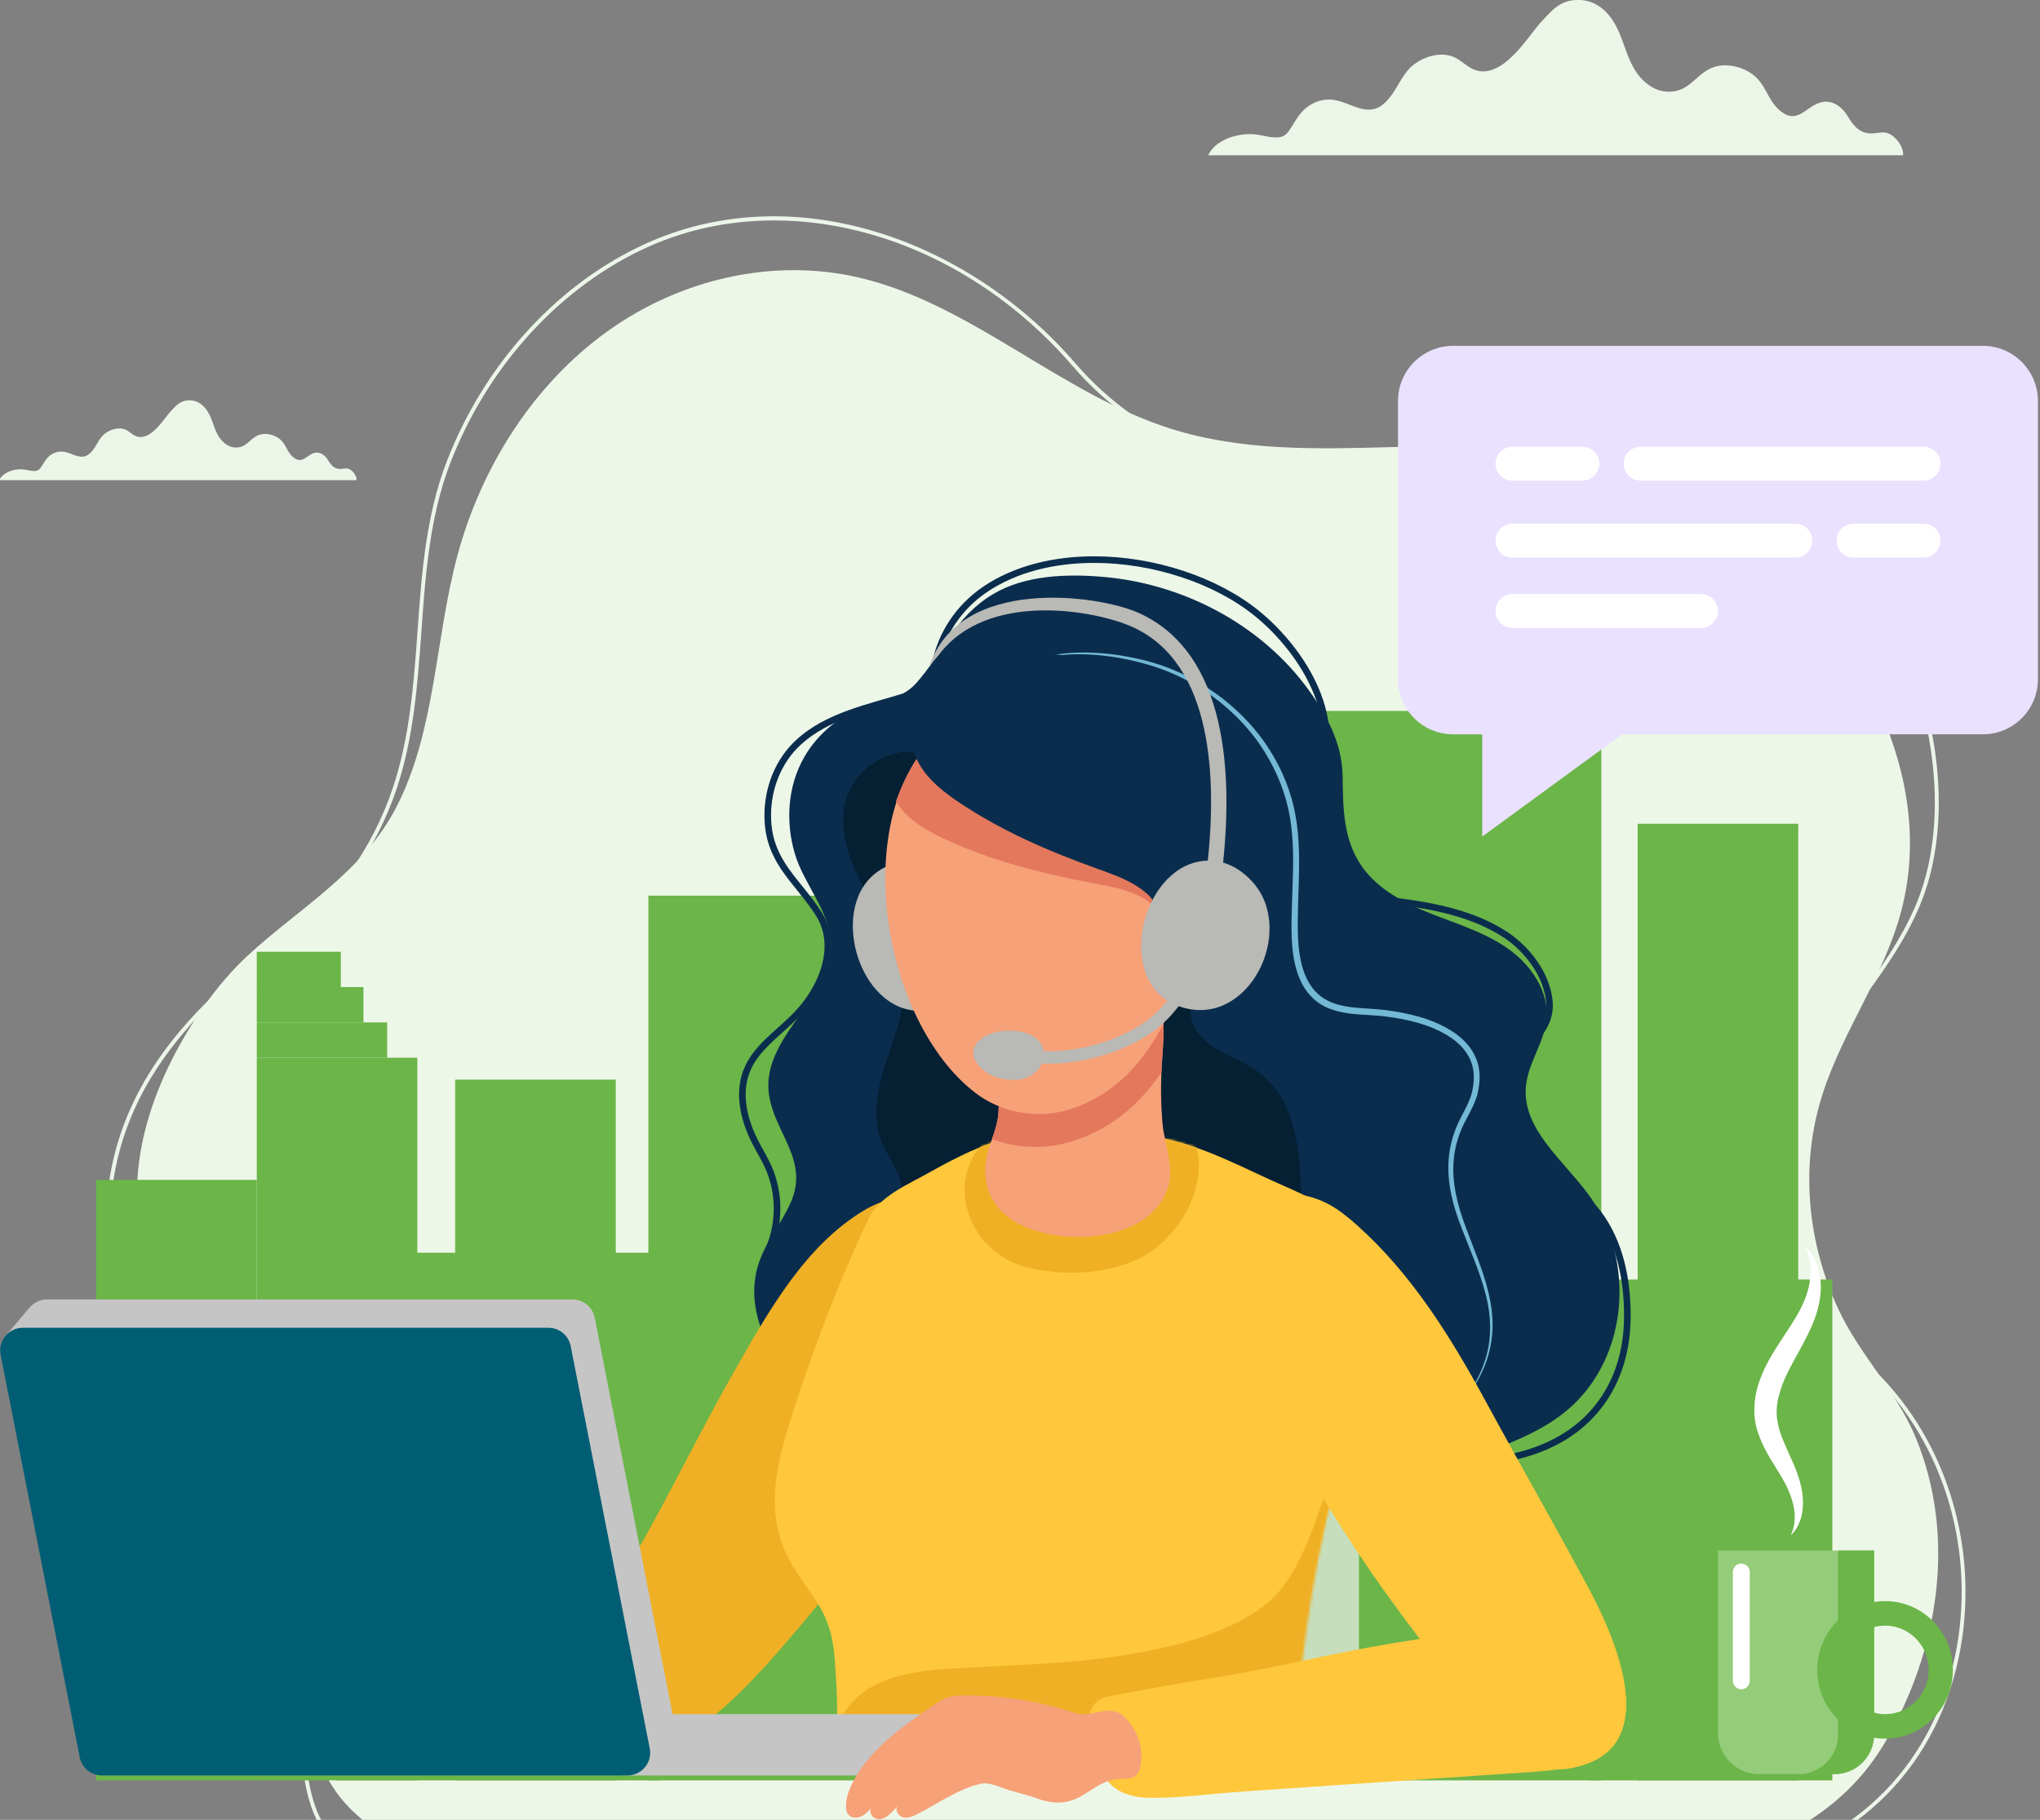 <svg xmlns="http://www.w3.org/2000/svg" width="743" height="663" viewBox="0 0 743 663" fill="none"><rect x="0" y="0" width="743" height="663" fill="#808080" stroke="none"/><g clip-path="url(#clip0_15_1399)"><path fill-rule="evenodd" clip-rule="evenodd" d="M532.493 697.842L531.781 696.621C552.026 684.816 575.606 683.9 598.409 683.015C607.747 682.653 617.403 682.279 626.573 681.143C669.478 675.831 701.105 648.205 711.173 607.242C720.357 569.868 710.097 529.877 684.395 502.873C683.094 501.505 681.76 500.118 680.47 498.775C671.539 489.487 662.304 479.88 655.723 468.579C651.564 461.433 648.824 453.656 647.584 445.459C646.434 437.868 646.558 429.857 647.95 421.645C650.457 406.843 657.032 391.534 666.965 377.369C669.591 373.624 672.365 369.868 675.047 366.235C683.649 354.585 692.545 342.538 698.181 328.752C704.927 312.257 706.502 291.138 702.617 269.287C696.282 233.647 676.181 201.56 648.847 183.456C613.385 159.969 575.887 165.078 536.187 170.484C519.636 172.738 502.636 175.054 485.832 175.054C481.464 175.054 477.111 174.899 472.78 174.544C465.097 173.914 457.411 172.551 449.938 170.491C442.414 168.417 435.07 165.628 428.109 162.2C413.603 155.055 401.026 145.372 390.73 133.417C361.195 99.126 320.773 80.307 281.943 80.307C265.065 80.307 248.498 83.859 233.241 91.24C202.537 106.097 177.315 134.296 164.042 168.606C156.492 188.125 154.969 209.313 153.499 229.803C152.119 248.998 150.695 268.845 144.38 287.605C140.824 298.17 135.551 308.594 129.129 317.752C122.273 327.533 114.381 335.623 105.673 341.8C82.067 358.544 66.014 374.619 55.155 392.387C39.471 418.05 35.968 448.43 46.011 471.673C53.201 488.311 67.161 498.945 80.661 509.228C87.674 514.571 94.925 520.095 101.076 526.365C107.995 533.42 112.778 540.717 115.697 548.672C118.114 555.26 119.27 562.889 119.232 572C119.187 582.616 117.224 593.486 115.325 604C112.103 621.841 108.772 640.291 114.763 657.953C118.68 669.5 128.527 677.891 144.032 682.888C154.918 686.399 168.252 688.219 184.795 688.454C189.687 688.523 194.7 688.481 199.548 688.441C218.656 688.282 238.417 688.115 256.582 694.624L256.104 695.956C238.176 689.532 218.546 689.696 199.56 689.854C194.705 689.896 189.683 689.938 184.776 689.867C168.09 689.631 154.62 687.788 143.597 684.236C127.645 679.092 117.493 670.402 113.424 658.407C107.315 640.398 110.68 621.767 113.934 603.748C115.821 593.295 117.774 582.486 117.818 571.995C117.855 563.054 116.727 555.585 114.369 549.16C108.015 531.842 94.312 521.404 79.804 510.354C66.159 499.959 52.05 489.212 44.713 472.234C42 465.955 40.208 459.18 39.387 452.094C38.606 445.364 38.698 438.34 39.659 431.215C41.491 417.63 46.432 403.948 53.949 391.649C64.911 373.712 81.087 357.506 104.855 340.647C121.702 328.696 135.62 309.198 143.039 287.154C149.296 268.564 150.716 248.808 152.087 229.702C153.566 209.108 155.096 187.812 162.724 168.096C176.123 133.456 201.602 104.978 232.625 89.968C245.952 83.519 260.285 79.823 275.224 78.984C289.339 78.192 303.794 79.947 318.189 84.202C345.886 92.387 372.028 109.538 391.802 132.495C411.824 155.741 441.381 170.554 472.896 173.135C493.733 174.839 515.219 171.914 535.996 169.083C555.112 166.48 574.876 163.788 593.907 164.77C604.167 165.299 613.414 166.823 622.176 169.429C632.012 172.355 640.991 176.557 649.628 182.277C663.319 191.345 675.578 204.243 685.083 219.575C694.379 234.574 700.924 251.678 704.01 269.041C705.864 279.47 706.507 289.733 705.92 299.544C705.27 310.437 703.107 320.444 699.49 329.288C693.786 343.236 684.839 355.355 676.186 367.075C673.507 370.7 670.739 374.45 668.123 378.181C646.431 409.111 642.255 442.639 656.945 467.867C663.441 479.022 672.615 488.566 681.489 497.797C682.78 499.139 684.116 500.528 685.42 501.898C698.28 515.409 707.578 532.485 712.31 551.275C716.97 569.777 717.051 589.247 712.546 607.578C710.002 617.928 706.043 627.589 700.782 636.288C695.631 644.806 689.232 652.399 681.768 658.856C666.872 671.742 647.844 679.934 626.748 682.547C617.517 683.688 607.831 684.064 598.464 684.428C575.834 685.307 552.434 686.217 532.493 697.842H532.493Z" fill="#ECF6E8"></path><path fill-rule="evenodd" clip-rule="evenodd" d="M74.374 366.499C57.046 391.138 43.677 424.657 52.954 455.597C62.203 486.44 91.782 505.46 104.708 534.758C112.014 551.317 112.209 569.525 112.486 587.299C112.848 610.568 108.302 635.277 124.028 654.941C133.331 666.573 147.367 673.444 161.561 677.959C190.066 687.026 219.928 691.283 245.248 708.409C286.845 736.543 337.927 746.38 387.498 743.341C412.637 741.799 437.567 737.066 461.646 729.719C489.623 721.179 514.491 706.063 542.661 697.967C591.483 683.934 658.241 683.742 686.81 634.345C706.047 601.089 712.709 559.985 697.746 523.75C690.631 506.52 677.05 493.362 669.316 476.446C658.629 453.077 655.747 426.431 662.888 401.605C663.184 400.583 663.494 399.566 663.816 398.554C671.275 375.344 686.291 355.386 692.501 331.758C705.322 282.977 676.991 231.4 639.751 200.047C624.276 187.018 606.985 176.174 588.153 169.992C561.983 161.401 534.351 162.149 506.707 162.894C479.485 163.631 452.251 164.365 426.402 156.184C386.433 143.532 353.622 110.644 312.897 101.135C281.603 93.827 247.785 101.627 221.2 120.728C194.616 139.83 175.326 169.723 166.531 202.644C158.383 233.147 158.638 266.654 144.188 294.365C131.824 318.071 108.91 330.865 90.306 348.063C84.516 353.416 79.169 359.683 74.374 366.499V366.499Z" fill="#EDF7E8"></path><path fill-rule="evenodd" clip-rule="evenodd" d="M693.125 56.569C693.585 53.776 689.89 48.145 685.859 48.236C684.255 48.272 682.687 48.687 681.086 48.61C676.819 48.401 674.607 45.079 672.964 42.329C671.318 39.578 668.044 36.442 663.887 37.14C657.899 38.144 654.882 46.044 648.075 40.114C643.621 36.231 643.289 30.803 638.245 27.038C634.782 24.454 629.152 22.922 624.51 24.35C618.452 26.215 616.2 32.221 609.749 33.265C602.605 34.423 597.468 28.987 595.187 25.067C592.418 20.312 591.392 15.169 589.021 10.328C586.827 5.847 582.415 -0.155 574.509 -0.025C567.824 0.086 564.877 4.317 561.595 7.677C557.329 12.046 548.459 27.735 538.513 25.843C534.635 25.106 532.699 22.026 529.199 20.647C523.574 18.428 516.403 21.477 513.013 25.311C509.624 29.146 508.28 33.773 504.45 37.4C503.459 38.338 502.256 39.223 500.7 39.65C495.349 41.115 490.369 36.611 484.641 36.276C480.687 36.044 477.02 37.902 474.748 40.168C472.476 42.433 471.237 45.11 469.497 47.594C469.014 48.286 468.464 48.986 467.588 49.455C465.076 50.802 461.54 49.667 458.462 49.138C450.856 47.828 442.217 51.319 440.071 56.569H693.125Z" fill="#ECF6E8"></path><path fill-rule="evenodd" clip-rule="evenodd" d="M129.832 174.935C130.069 173.499 128.17 170.604 126.097 170.651C125.272 170.67 124.466 170.883 123.643 170.843C121.45 170.735 120.313 169.029 119.468 167.614C118.622 166.2 116.939 164.588 114.801 164.947C111.724 165.463 110.172 169.525 106.674 166.476C104.384 164.48 104.212 161.69 101.62 159.754C99.84 158.425 96.945 157.639 94.559 158.372C91.445 159.33 90.287 162.418 86.971 162.955C83.298 163.55 80.657 160.756 79.485 158.741C78.062 156.296 77.534 153.652 76.315 151.164C75.187 148.861 72.919 145.775 68.854 145.842C65.418 145.899 63.904 148.073 62.217 149.801C60.022 152.047 55.463 160.113 50.351 159.141C48.357 158.761 47.361 157.177 45.562 156.468C42.67 155.328 38.984 156.895 37.241 158.866C35.499 160.838 34.808 163.216 32.839 165.08C32.33 165.563 31.712 166.019 30.912 166.238C28.161 166.99 25.601 164.674 22.656 164.503C20.624 164.384 18.738 165.338 17.57 166.505C16.402 167.669 15.765 169.045 14.871 170.322C14.622 170.678 14.34 171.037 13.89 171.278C12.598 171.971 10.78 171.387 9.198 171.114C5.288 170.442 0.847 172.237 -0.256 174.935L129.832 174.935Z" fill="#ECF6E8"></path><path fill-rule="evenodd" clip-rule="evenodd" d="M579.105 648.617H667.366V466.143H579.105V648.617Z" fill="#6BB549"></path><path fill-rule="evenodd" clip-rule="evenodd" d="M596.466 648.617H654.955V300.106H596.466V648.617Z" fill="#6BB549"></path><path fill-rule="evenodd" clip-rule="evenodd" d="M465.717 648.617H583.222V258.995H465.717V648.617Z" fill="#6BB549"></path><path fill-rule="evenodd" clip-rule="evenodd" d="M236.151 648.617H324.411V326.303H236.151V648.617Z" fill="#6BB549"></path><path fill-rule="evenodd" clip-rule="evenodd" d="M93.517 648.617H152.005V385.344H93.517V648.617Z" fill="#6BB549"></path><path fill-rule="evenodd" clip-rule="evenodd" d="M35.029 648.617H93.517V429.849H35.029L35.029 648.617Z" fill="#6BB549"></path><path fill-rule="evenodd" clip-rule="evenodd" d="M165.776 648.617H224.264V393.338H165.776V648.617Z" fill="#6BB549"></path><path fill-rule="evenodd" clip-rule="evenodd" d="M122.761 648.617H240.265V456.389H122.761V648.617Z" fill="#6BB549"></path><path fill-rule="evenodd" clip-rule="evenodd" d="M93.517 385.343H141.013V372.473H93.517V385.343Z" fill="#6BB549"></path><path fill-rule="evenodd" clip-rule="evenodd" d="M93.517 372.473H132.378V359.605H93.517V372.473Z" fill="#6BB549"></path><path fill-rule="evenodd" clip-rule="evenodd" d="M93.517 359.605H124.135V346.736H93.517V359.605Z" fill="#6BB549"></path><path fill-rule="evenodd" clip-rule="evenodd" d="M436.472 648.617H494.961V385.344H436.472V648.617Z" fill="#C7DEBD"></path><path fill-rule="evenodd" clip-rule="evenodd" d="M319.497 648.617H436.473V546.739H319.497L319.497 648.617Z" fill="#DACCFE"></path><path fill-rule="evenodd" clip-rule="evenodd" d="M436.472 385.343H483.969V372.473H436.472V385.343Z" fill="#DACCFE"></path><path fill-rule="evenodd" clip-rule="evenodd" d="M436.472 372.473H475.333V359.605H436.472V372.473Z" fill="#DACCFE"></path><path fill-rule="evenodd" clip-rule="evenodd" d="M436.472 359.605H467.091V346.736H436.472V359.605Z" fill="#DACCFE"></path><path fill-rule="evenodd" clip-rule="evenodd" d="M324.411 648.617H382.898V385.344H324.411V648.617Z" fill="#DACCFE"></path><path fill-rule="evenodd" clip-rule="evenodd" d="M382.898 648.617H441.388V429.849H382.898V648.617Z" fill="#DACCFE"></path><path fill-rule="evenodd" clip-rule="evenodd" d="M324.411 385.343H371.908V372.473H324.411L324.411 385.343Z" fill="#DACCFE"></path><path fill-rule="evenodd" clip-rule="evenodd" d="M324.411 372.473H363.273V359.605H324.411L324.411 372.473Z" fill="#DACCFE"></path><path fill-rule="evenodd" clip-rule="evenodd" d="M324.411 359.605H355.028V346.736H324.411V359.605Z" fill="#DACCFE"></path><path fill-rule="evenodd" clip-rule="evenodd" d="M30.319 605.721H77.816V592.853H30.319L30.319 605.721Z" fill="#DACCFE"></path><path fill-rule="evenodd" clip-rule="evenodd" d="M346.034 467.382H422.927V454.512H346.034V467.382Z" fill="#DACCFE"></path><path fill-rule="evenodd" clip-rule="evenodd" d="M346.034 513.493H422.927V500.625H346.034V513.493Z" fill="#DACCFE"></path><path fill-rule="evenodd" clip-rule="evenodd" d="M346.034 559.608H422.927V546.739H346.034V559.608Z" fill="#DACCFE"></path><path fill-rule="evenodd" clip-rule="evenodd" d="M51.323 559.608H128.216V546.739H51.323V559.608Z" fill="#DACCFE"></path><path fill-rule="evenodd" clip-rule="evenodd" d="M51.323 605.721H128.216V592.853H51.323V605.721Z" fill="#DACCFE"></path><path fill-rule="evenodd" clip-rule="evenodd" d="M528.026 534.188C505.95 542 479.323 541.201 459.236 528.315C439.49 515.648 421.5 506.502 397.204 506.945C375.496 507.341 357.543 519.076 336.517 521.573C319.841 523.554 302.9 516.283 290.814 504.624C279.016 493.243 271.18 475.89 276.311 460.32C278.996 452.169 284.867 445.442 288.217 437.541C295.944 419.315 275.599 408.32 280.658 389.136C284.962 372.819 302.865 361.182 302.598 344.31C302.403 331.96 292.842 322.387 289.475 310.961C286.078 299.433 286.829 286.522 292.821 275.99C297.224 268.253 304.297 261.917 312.493 258.424C319.854 255.288 328.079 255.229 333.771 248.797C343.915 237.334 347.636 224.909 361.555 216.527C373.337 209.431 388.899 208.98 402.417 210.22C432.455 212.973 461.61 228.828 478.529 254.08C484.526 263.03 488.853 272.187 489.004 282.823C489.168 294.45 489.164 306.146 496.288 316.031C502.268 324.331 511.87 329.187 521.391 332.932C530.91 336.676 540.888 339.707 549.245 345.606C557.603 351.507 564.24 361.132 563.265 371.316C562.449 379.839 556.549 387.246 555.763 395.773C554.336 411.276 569.272 422.536 578.478 435.092C591.371 452.669 593.507 477.526 583.805 497.046C572.634 519.52 552.336 524.587 531.069 533.046C530.065 533.444 529.051 533.826 528.026 534.188V534.188Z" fill="#0A2D4E"></path><path fill-rule="evenodd" clip-rule="evenodd" d="M367.512 244.323C374.814 240.057 383.3 238.101 391.728 237.767C400.189 237.442 408.667 238.53 416.883 240.575C433.357 244.723 448.36 254.527 458.824 268.015C463.997 274.797 467.999 282.511 470.371 290.741C472.758 298.997 473.245 307.629 473.147 316.076C473.063 324.538 472.461 332.955 472.74 341.283C472.913 345.417 473.425 349.545 474.684 353.401C475.921 357.242 478.067 360.789 481.241 363.102C484.374 365.479 488.398 366.485 492.465 366.97C496.544 367.453 500.804 367.479 505.056 368.047C513.471 369.179 522.026 371.181 529.356 376.007C532.959 378.413 536.2 381.767 537.775 386C539.408 390.232 539.079 394.855 537.987 399.075C536.715 403.341 534.298 406.918 532.614 410.649C530.928 414.383 529.845 418.402 529.479 422.494C528.702 430.73 530.816 438.986 533.745 446.799C536.62 454.674 540.075 462.435 542.092 470.709C543.079 474.837 543.681 479.088 543.612 483.35C543.561 487.609 542.784 491.85 541.397 495.855C538.63 503.88 533.411 510.993 526.661 516.039C533.292 510.838 538.295 503.642 540.839 495.669C543.503 487.685 543.148 479.025 540.948 470.994C538.84 462.896 535.328 455.226 532.318 447.331C529.263 439.488 526.933 430.998 527.632 422.337C527.962 418.034 529.042 413.787 530.772 409.823C532.53 405.877 534.877 402.353 535.987 398.489C536.965 394.594 537.225 390.446 535.777 386.76C534.385 383.063 531.502 380.059 528.136 377.828C521.303 373.351 512.96 371.383 504.776 370.332C500.671 369.797 496.479 369.797 492.188 369.312C487.952 368.818 483.459 367.782 479.805 365.035C476.139 362.335 473.759 358.276 472.448 354.134C471.109 349.961 470.607 345.641 470.443 341.371C470.196 332.847 470.841 324.431 470.958 316.048C471.091 307.685 470.642 299.294 468.369 291.306C466.079 283.339 462.298 275.813 457.354 269.13C447.334 255.848 432.739 246.027 416.586 241.709C408.518 239.5 400.136 238.225 391.746 238.352C383.383 238.493 374.912 240.228 367.512 244.323L367.512 244.323Z" fill="#73B8D4"></path><path fill-rule="evenodd" clip-rule="evenodd" d="M473.781 431.184C474.566 450.236 470.148 464.545 452.725 473.968C438.847 481.474 422.232 483.935 406.918 484.313C381.234 484.945 352.615 478.322 333.401 460.28C329.914 457.006 326.568 452.993 326.316 448.216C326.087 443.873 328.475 439.783 328.687 435.44C329.041 428.116 323.347 422.048 320.8 415.17C317.438 406.089 319.724 395.949 322.744 386.747C325.765 377.545 329.545 368.255 329.091 358.58C328.503 346.031 320.962 335.074 314.925 324.058C308.888 313.041 304.135 299.639 309.295 288.183C312.694 280.635 320.802 274.83 329.086 273.911C337.839 272.941 345.703 282.941 351.311 288.451C358.854 295.864 367.26 302.402 376.303 307.889C388.809 315.479 402.539 321.077 414.302 329.772C421.42 335.034 429.057 342.259 432.456 350.641C436.284 360.088 429.578 369.232 437.686 377.92C442.918 383.526 450.951 385.432 457.277 389.766C470.817 399.041 473.164 416.142 473.781 431.184V431.184Z" fill="#051F33"></path><path fill-rule="evenodd" clip-rule="evenodd" d="M331.942 537.788C349.975 510 361.196 475.892 345.527 444.514C343.937 441.335 342.029 437.864 338.656 436.743C331.401 434.331 321.561 436.924 315.252 440.626C293.37 453.464 279.982 477.623 267.689 499.117C254.917 521.449 243.827 544.695 230.993 566.99C225.794 576.022 220.544 585.173 217.757 595.213C215.314 604.008 215.046 614.076 218.379 622.681C232.786 659.883 272.4 614.313 284.458 600.546C301.664 580.901 317.732 559.697 331.942 537.788Z" fill="#EFB025"></path><path fill-rule="evenodd" clip-rule="evenodd" d="M495.117 506.699C500.3 484.75 502.988 462.293 491.241 447.342C485.936 440.59 476.484 435.887 468.75 432.544C453.662 426.023 438.238 417.257 422.088 414.415C405.061 411.419 386.123 409.573 369.153 413.857C358.375 416.579 348.291 421.618 338.653 427.053C330.288 431.768 320.028 435.828 315.968 444.603C306.129 465.868 297.398 488.052 290.154 510.331C284.094 528.97 277.443 548.51 286.991 567.401C290.085 573.522 294.579 578.762 298.118 584.61C302.06 591.125 303.531 597.244 304.048 604.76C305.228 621.907 304.877 621.365 304.829 638.535C304.814 643.485 322.244 639.22 324.411 643.668C328.683 652.44 340.438 640.064 348.801 640.049C376.361 640.002 404.718 632.941 432.278 632.893C443.746 632.874 444.126 634.663 454.892 636.876C463.953 638.739 459.207 652.098 463.553 643.668C467.667 635.688 471.51 638.371 471.952 629.404C473.666 594.513 477.577 576.118 485.676 542.136C487.97 532.513 491.993 519.93 495.117 506.699V506.699Z" fill="#FFC73C"></path><mask id="mask0_15_1399" style="mask-type:luminance" maskUnits="userSpaceOnUse" x="282" y="411" width="218" height="273"><path fill-rule="evenodd" clip-rule="evenodd" d="M495.117 506.699C500.3 484.75 502.988 462.293 491.241 447.342C485.936 440.59 476.484 435.887 468.75 432.544C453.662 426.023 438.238 417.257 422.088 414.415C405.061 411.419 386.123 409.573 369.153 413.857C358.375 416.579 348.291 421.618 338.653 427.053C330.288 431.768 320.028 435.828 315.968 444.603C306.129 465.868 297.398 488.052 290.154 510.331C284.094 528.97 277.443 548.51 286.991 567.401C290.085 573.522 294.579 578.762 298.118 584.61C302.06 591.125 303.531 597.244 304.048 604.76C305.228 621.907 304.768 639.104 304.72 656.274C304.705 661.224 304.771 666.368 306.936 670.815C311.209 679.587 322.817 679.709 331.18 679.695C358.74 679.648 386.303 679.6 413.863 679.552C425.331 679.533 434.092 680.936 444.858 683.15C453.918 685.012 461.696 680.439 466.043 672.009C470.157 664.029 470.471 654.709 470.912 645.741C472.627 610.849 477.577 576.118 485.676 542.136C487.97 532.513 491.993 519.93 495.117 506.7V506.699Z" fill="white"></path></mask><g mask="url(#mask0_15_1399)"><path fill-rule="evenodd" clip-rule="evenodd" d="M431.282 442.851C437.77 431.937 439.244 418.3 430.746 407.785C426.86 402.977 419.987 402.439 414.11 402.329C402.541 402.112 390.947 403.341 379.681 405.977C368.943 408.489 357.995 412.743 353.343 423.586C349.888 431.641 351.094 440.959 355.646 448.328C359.781 455.021 366.64 459.974 374.294 461.798C386.652 464.739 401.116 464.343 412.909 459.393C420.295 456.293 426.921 450.187 431.282 442.851L431.282 442.851Z" fill="#EFB025"></path><path fill-rule="evenodd" clip-rule="evenodd" d="M504.881 607.332C504.796 590.501 504.711 573.669 504.626 556.839C504.595 550.98 508.4 515.314 499.285 515.72C498.302 515.763 497.402 516.27 496.601 516.843C492.067 520.086 489.736 525.519 487.617 530.675C480.974 546.842 475.396 572.723 461.568 584.042C447.511 595.548 425.898 600.398 408.431 603.16C388.032 606.384 367.299 606.623 346.685 607.877C333.35 608.688 318.64 610.608 309.881 620.694C303.626 627.896 308.178 628.76 304.837 637.559C301.918 645.25 304.3 633.212 310.223 640.176C312.751 643.148 311.904 632.034 315.434 633.699C328.298 639.763 346.323 639.088 360.349 641.434C399.606 648.006 424.458 638.172 464.215 636.278C472.714 635.872 480.066 636.27 486.336 630.516C491.002 626.234 503.155 630.253 504.717 624.117C510.044 603.212 504.99 628.903 504.881 607.332L504.881 607.332Z" fill="#EFB025"></path></g><path fill-rule="evenodd" clip-rule="evenodd" d="M316.906 319.896C301.866 335.369 315.507 373.179 339.491 367.706C365.263 361.828 361.386 321.665 338.081 315.072C328.993 312.5 321.746 314.916 316.906 319.896V319.896Z" fill="#B9B9B5"></path><path fill-rule="evenodd" clip-rule="evenodd" d="M522.046 532.84C526.142 533.362 530.3 533.647 534.457 533.647C545.776 533.647 557.11 531.53 567.171 526.266C575.939 521.682 582.55 515.152 586.99 507.358C591.432 499.565 593.709 490.519 593.888 480.884C593.899 480.282 593.906 479.679 593.906 479.076C593.906 472.415 593.205 465.643 591.49 459.186C589.776 452.728 587.043 446.583 582.975 441.208C580.662 438.155 577.982 435.423 575.189 432.825C570.998 428.929 566.552 425.331 562.667 421.456C560.727 419.518 558.926 417.513 557.36 415.374C555.795 413.232 554.465 410.958 553.459 408.474C552.162 405.274 551.461 401.606 551.461 397.941C551.461 394.886 551.947 391.836 552.957 389.053C553.969 386.27 555.5 383.757 557.591 381.738C559.751 379.647 561.731 377.405 563.189 374.868C563.915 373.599 564.51 372.257 564.924 370.829C565.336 369.402 565.564 367.891 565.564 366.298C565.564 365.801 565.542 365.296 565.497 364.782C565.271 362.224 564.634 359.706 563.686 357.289C562.262 353.661 560.136 350.252 557.604 347.24C555.069 344.229 552.128 341.612 549.047 339.576C543.088 335.637 536.433 332.966 529.567 331.061C522.7 329.154 515.616 328.01 508.773 327.141C506.496 326.852 504.239 326.475 502.102 325.93C500.5 325.521 498.967 325.016 497.544 324.384C495.408 323.434 493.525 322.204 491.988 320.578C490.453 318.948 489.252 316.921 488.496 314.295C487.762 311.743 487.459 309.079 487.309 306.351C487.159 303.622 487.163 300.831 487.017 298.031C486.403 286.263 485.54 274.469 483.776 262.763C482.733 255.855 479.983 249.115 476.273 242.931C472.561 236.744 467.886 231.109 462.952 226.415C461.532 225.064 460.06 223.771 458.538 222.538C450.903 216.356 441.374 211.399 431.013 207.976C420.651 204.555 409.454 202.67 398.477 202.67C391.103 202.67 383.829 203.52 376.972 205.336C370.119 207.152 363.681 209.933 358 213.8C348.318 220.389 341.525 230.482 339.365 242.032C339.021 243.866 338.645 245.3 338.188 246.427C337.844 247.274 337.461 247.949 337.009 248.522C336.669 248.952 336.289 249.329 335.839 249.678C335.167 250.205 334.335 250.673 333.279 251.128C332.224 251.582 330.95 252.022 329.425 252.497C322.812 254.55 315.686 256.319 308.84 258.818C305.417 260.067 302.065 261.501 298.884 263.253C295.702 265.004 292.692 267.073 289.965 269.591C286.159 273.109 283.272 277.419 281.337 282.12C279.403 286.821 278.42 291.914 278.42 297.014C278.42 298.312 278.482 299.609 278.611 300.902C278.975 304.573 279.895 307.788 281.178 310.694C282.141 312.875 283.305 314.885 284.587 316.797C286.51 319.666 288.693 322.321 290.876 325.033C293.061 327.744 295.245 330.512 297.197 333.603C298.294 335.34 299.072 337.14 299.581 338.986C300.089 340.83 300.323 342.722 300.323 344.634C300.325 348.685 299.26 352.838 297.486 356.762C295.714 360.687 293.234 364.383 290.453 367.51C288.878 369.281 287.121 370.951 285.304 372.605C282.577 375.086 279.719 377.522 277.164 380.23C275.887 381.583 274.686 383.006 273.622 384.538C272.559 386.071 271.632 387.714 270.909 389.501C269.699 392.484 269.178 395.615 269.178 398.755C269.178 401.809 269.67 404.875 270.501 407.85C271.332 410.827 272.505 413.714 273.879 416.417C274.719 418.067 275.623 419.661 276.489 421.244C277.356 422.829 278.187 424.404 278.891 426.014C280.845 430.481 281.819 435.367 281.819 440.256C281.82 446.073 280.441 451.893 277.724 457.015L279.849 458.143C282.762 452.649 284.224 446.452 284.224 440.256C284.224 435.048 283.19 429.838 281.095 425.051C280.345 423.331 279.478 421.695 278.599 420.089C277.722 418.486 276.832 416.912 276.023 415.326C274.713 412.747 273.6 410.002 272.817 407.203C272.036 404.403 271.584 401.551 271.584 398.755C271.585 395.879 272.06 393.066 273.138 390.404C274.002 388.27 275.198 386.343 276.622 384.527C278.757 381.803 281.408 379.343 284.159 376.871C286.906 374.399 289.752 371.918 292.25 369.11C295.183 365.809 297.792 361.927 299.678 357.754C301.563 353.58 302.729 349.109 302.729 344.634C302.729 342.524 302.469 340.415 301.9 338.348C301.332 336.28 300.455 334.254 299.231 332.318C297.418 329.45 295.439 326.884 293.482 324.437C290.544 320.765 287.662 317.358 285.41 313.61C284.282 311.735 283.31 309.776 282.555 307.648C281.799 305.521 281.259 303.225 281.005 300.665C280.885 299.452 280.824 298.233 280.824 297.014C280.824 292.223 281.751 287.435 283.562 283.036C285.373 278.634 288.066 274.621 291.598 271.359C294.158 268.995 297.002 267.035 300.044 265.36C304.606 262.848 309.615 260.981 314.741 259.358C319.867 257.733 325.111 256.354 330.137 254.793C331.993 254.218 333.541 253.677 334.872 253.048C335.87 252.575 336.746 252.051 337.514 251.419C338.09 250.947 338.601 250.415 339.047 249.816C339.718 248.92 340.239 247.882 340.666 246.678C341.091 245.471 341.426 244.095 341.729 242.475C343.768 231.576 350.183 222.031 359.353 215.789C364.779 212.096 370.961 209.416 377.59 207.662C384.218 205.905 391.288 205.076 398.477 205.076C409.178 205.074 420.138 206.917 430.259 210.26C440.38 213.601 449.663 218.445 457.024 224.408C458.496 225.602 459.922 226.853 461.293 228.158C466.081 232.712 470.627 238.193 474.21 244.167C477.795 250.142 480.416 256.606 481.396 263.123C483.142 274.706 484.002 286.422 484.615 298.158C484.757 300.87 484.753 303.664 484.907 306.482C485.062 309.302 485.377 312.149 486.183 314.959C486.94 317.596 488.135 319.787 489.654 321.575C490.793 322.919 492.111 324.034 493.549 324.963C495.704 326.353 498.125 327.324 500.657 328.034C503.192 328.743 505.84 329.192 508.47 329.528C515.256 330.389 522.229 331.52 528.924 333.379C535.62 335.238 542.033 337.823 547.72 341.583C551.557 344.117 555.22 347.667 558.003 351.737C559.397 353.771 560.571 355.937 561.445 358.167C562.321 360.397 562.897 362.692 563.1 364.994C563.139 365.437 563.158 365.871 563.158 366.298C563.158 367.661 562.964 368.94 562.613 370.162C562.083 371.992 561.192 373.699 560.039 375.328C558.885 376.958 557.471 378.507 555.918 380.007C553.531 382.313 551.814 385.154 550.696 388.232C549.578 391.312 549.055 394.633 549.055 397.941C549.056 401.91 549.809 405.866 551.23 409.377C552.685 412.971 554.752 416.126 557.15 419.01C560.751 423.336 565.097 427.064 569.353 430.814C573.611 434.56 577.777 438.326 581.057 442.66C584.903 447.743 587.514 453.591 589.165 459.803C590.815 466.014 591.5 472.583 591.5 479.076C591.5 479.665 591.494 480.252 591.484 480.839C591.309 490.126 589.118 498.764 584.9 506.167C580.678 513.569 574.431 519.749 566.056 524.134C556.423 529.177 545.481 531.243 534.457 531.241C530.41 531.241 526.353 530.964 522.351 530.454L522.046 532.84Z" fill="#0A2D4E"></path><path fill-rule="evenodd" clip-rule="evenodd" d="M564.927 553.572C569.538 561.888 574.119 570.218 578.618 578.6C587.748 595.614 604.701 633.414 577.561 642.752C563.887 647.456 556.065 642.856 547.025 632.892C512.829 595.204 483.671 552.959 460.564 507.629C451.964 490.758 429.127 446.793 456.864 436.746C465.622 433.574 475.719 434.312 483.921 438.725C487.673 440.743 490.999 443.46 494.177 446.294C514.194 464.146 528.448 487.18 541.129 510.54C548.966 524.977 556.99 539.255 564.927 553.572H564.927Z" fill="#FFC73C"></path><path fill-rule="evenodd" clip-rule="evenodd" d="M407.78 448.414C416.039 445.765 422.841 440.632 425.39 432.471C427.705 425.064 424.057 416.732 423.408 409.259C422.785 402.096 422.704 394.892 423.175 387.72C423.61 381.089 424.243 374.182 423.225 367.574C422.644 363.797 420.572 364.442 416.75 362.942C412.931 361.442 408.643 361.426 404.489 361.437C395.988 361.458 373.827 360.841 368.572 368.3C366.16 371.727 365.971 376.037 365.856 380.112C365.717 385.036 364.846 391.41 364.039 398.278C363.68 401.337 363.901 404.383 363.433 407.419C362.909 410.821 361.617 414.079 360.487 417.338C356.21 429.656 360.214 441.37 373.536 447.011C383.093 451.058 396.739 451.958 407.78 448.414L407.78 448.414Z" fill="#F7A179"></path><path fill-rule="evenodd" clip-rule="evenodd" d="M423.181 367.574C422.602 363.797 420.529 364.442 416.706 362.942C412.887 361.442 408.6 361.426 404.447 361.437C395.945 361.458 373.783 360.841 368.529 368.3C366.118 371.727 365.927 376.037 365.813 380.112C365.675 385.036 364.803 391.41 363.996 398.278C363.636 401.337 363.859 404.383 363.391 407.419C362.992 410.01 362.146 412.517 361.268 415.003C369.51 418.063 378.818 418.746 387.415 416.629C402.903 412.816 414.631 403.177 422.997 390.644C423.04 389.668 423.067 388.693 423.132 387.72C423.568 381.089 424.202 374.182 423.181 367.574V367.574Z" fill="#E4785C"></path><path fill-rule="evenodd" clip-rule="evenodd" d="M435.524 319.039C435.457 307.686 433.89 296.917 430.969 287.975C418.367 249.392 370.237 239.86 341.254 267.555C308.935 298.441 321.303 372.284 355.347 398.225C364.447 405.161 376.817 407.599 387.871 404.633C421.32 395.664 435.736 354.502 435.524 319.038L435.524 319.039Z" fill="#F7A179"></path><path fill-rule="evenodd" clip-rule="evenodd" d="M429.198 319.991C444.005 311.894 448.564 332.396 446.017 342.598C444.964 346.812 443.299 350.923 440.685 354.389C437.163 359.059 427.085 366.805 421.282 361.697C418.649 359.379 418.376 355.441 418.296 351.933C418.077 342.528 419.162 325.479 429.198 319.991Z" fill="#F7A179"></path><path fill-rule="evenodd" clip-rule="evenodd" d="M380.967 387.524C377.337 387.524 373.682 387.256 370.023 386.718L370.678 382.276C383.968 384.236 397.221 382.384 409.006 376.922C412.207 375.44 414.919 373.881 417.3 372.158C421.627 369.023 425.342 364.928 428.041 360.315L431.915 362.583C428.904 367.728 424.761 372.296 419.932 375.794C417.316 377.689 414.358 379.39 410.894 380.996C401.565 385.319 391.38 387.524 380.967 387.524L380.967 387.524Z" fill="#B9B9B5"></path><path fill-rule="evenodd" clip-rule="evenodd" d="M357.043 378.737C362.458 374.092 374.498 374.49 378.47 379.313C381.411 382.888 380.513 387.428 377.273 390.449C373.442 394.026 368.702 393.818 363.921 392.741C357.936 391.391 350.518 384.338 357.043 378.737Z" fill="#B9B9B5"></path><path fill-rule="evenodd" clip-rule="evenodd" d="M435.6 289.564C422.332 248.943 371.659 238.908 341.145 268.066C334.404 274.508 329.537 282.741 326.301 291.988C326.982 293.042 327.743 294.095 328.655 295.153C332.84 300.001 338.62 303.171 344.435 305.859C361.421 313.71 379.73 318.318 398.124 321.765C399.479 322.018 400.842 322.27 402.203 322.538C407.266 323.537 412.293 324.785 416.713 327.391C429.215 334.759 423.838 350.967 432.997 358.069C433.824 358.71 434.661 359.126 435.499 359.421C438.882 347.322 440.468 334.478 440.396 322.269C440.325 310.316 438.675 298.979 435.6 289.564Z" fill="#E4785C"></path><path fill-rule="evenodd" clip-rule="evenodd" d="M403.515 317.899C408.354 319.692 413.116 321.726 417.065 325.005C428.231 334.272 420.339 349.414 428.247 357.885C435.253 365.392 445.894 355.473 448.682 348.539C453.816 335.769 453.514 321.555 453.136 307.794C452.924 300.119 452.696 292.337 450.446 284.997C447.992 276.991 443.212 269.847 437.52 263.705C421.086 245.972 396.284 236.754 372.273 238.267C353.494 239.449 320.554 255.228 335.275 279.134C338.634 284.588 343.833 288.638 349.146 292.218C364.662 302.681 382.001 310.149 399.611 316.486C400.908 316.953 402.214 317.416 403.515 317.899Z" fill="#0A2D4E"></path><path fill-rule="evenodd" clip-rule="evenodd" d="M435.418 314.159C414.517 319.52 406.439 358.893 429.758 366.732C454.813 375.156 472.448 338.865 456.003 321.086C449.591 314.153 442.147 312.433 435.418 314.159H435.418Z" fill="#B9B9B5"></path><path fill-rule="evenodd" clip-rule="evenodd" d="M442.271 319.211C427.841 321.531 418.954 352.184 433.824 360.62C449.801 369.686 464.796 342.388 455.398 326.665C451.731 320.535 446.914 318.466 442.271 319.211Z" fill="#B9B9B5"></path><path fill-rule="evenodd" clip-rule="evenodd" d="M445.183 316.914L439.607 316.268C443.389 283.589 441.777 241.835 412.631 228.499C398.827 222.184 359.295 215.178 341.898 238.655C339.806 241.004 338.405 242.974 338.405 242.974C349.195 209.683 400.065 216.58 414.964 223.396C447.178 238.135 449.178 282.386 445.183 316.914V316.914Z" fill="#B9B9B5"></path><path fill-rule="evenodd" clip-rule="evenodd" d="M225.817 646.823H339.91V624.486H225.817V646.823Z" fill="#C5C5C5"></path><path fill-rule="evenodd" clip-rule="evenodd" d="M245.394 626.653L216.6 480.061C215.839 476.189 212.445 473.397 208.5 473.397H17.081C14.309 473.397 11.935 474.767 10.447 476.801L10.421 476.776L1.583 487.226L9.424 485.507L37.774 629.835C38.535 633.707 41.929 636.501 45.875 636.501H237.294C242.492 636.501 246.396 631.753 245.394 626.653Z" fill="#C5C5C5"></path><path fill-rule="evenodd" clip-rule="evenodd" d="M37.124 646.823H228.542C233.74 646.823 237.646 642.076 236.643 636.976L207.849 490.385C207.089 486.513 203.693 483.72 199.748 483.72H8.329C3.131 483.72 -0.774 488.466 0.228 493.567L29.023 640.158C29.783 644.03 33.178 646.823 37.124 646.823Z" fill="#005D74"></path><path fill-rule="evenodd" clip-rule="evenodd" d="M652.186 559.304C654.295 554.943 653.917 550.359 652.587 546.202C651.307 541.951 649.025 538.289 646.556 534.287C644.059 530.342 641.509 526.04 639.948 520.861C638.365 515.624 638.817 509.752 640.272 504.786C643.418 494.656 649.858 487.189 654.292 479.553C656.515 475.687 658.334 471.762 659.053 467.419C659.861 463.117 659.584 458.535 657.471 454.215C661.135 457.42 662.91 462.618 663.149 467.65C663.379 472.733 662.096 477.893 660.147 482.427C656.296 491.626 650.523 499.094 648.278 507.17C647.004 511.167 646.69 515.038 647.596 518.915C648.351 522.888 650.428 526.9 652.299 531.25C654.281 535.497 656.178 540.405 656.6 545.453C657.029 550.425 655.891 556.047 652.186 559.304V559.304Z" fill="white"></path><path fill-rule="evenodd" clip-rule="evenodd" d="M667.592 646.354H640.714C632.427 646.354 625.709 639.637 625.709 631.35V564.873H682.595V631.35C682.595 639.637 675.878 646.354 667.592 646.354H667.592Z" fill="#94CC7A"></path><path fill-rule="evenodd" clip-rule="evenodd" d="M686.569 624.489C677.792 624.489 670.677 617.269 670.677 608.364C670.677 599.459 677.792 592.24 686.569 592.24C695.344 592.24 702.459 599.459 702.459 608.364C702.459 617.269 695.344 624.489 686.569 624.489ZM686.569 583.302C672.927 583.302 661.87 594.522 661.87 608.364C661.87 622.205 672.927 633.426 686.569 633.426C700.209 633.426 711.266 622.205 711.266 608.364C711.266 594.522 700.209 583.302 686.569 583.302Z" fill="#6BB549"></path><path fill-rule="evenodd" clip-rule="evenodd" d="M634.215 615.426C632.525 615.426 631.141 614.042 631.141 612.351V572.697C631.141 571.004 632.525 569.62 634.215 569.62C635.907 569.62 637.292 571.004 637.292 572.697V612.351C637.292 614.042 635.907 615.426 634.215 615.426Z" fill="white"></path><path fill-rule="evenodd" clip-rule="evenodd" d="M669.459 564.873V631.949C669.459 639.904 663.008 646.355 655.053 646.355H668.189C676.146 646.355 682.596 639.904 682.596 631.949V564.873H669.459Z" fill="#6BB549"></path><path fill-rule="evenodd" clip-rule="evenodd" d="M529.185 267.521H722.236C733.239 267.521 742.24 258.518 742.24 247.515V146.004C742.24 135.003 733.239 126 722.236 126H529.185C518.184 126 509.181 135.003 509.181 146.004V247.515C509.181 258.518 518.184 267.521 529.185 267.521Z" fill="#EAE1FF"></path><path fill-rule="evenodd" clip-rule="evenodd" d="M539.855 304.773V239.739L590.791 267.521L539.855 304.773Z" fill="#EAE1FF"></path><path fill-rule="evenodd" clip-rule="evenodd" d="M653.878 203.133H550.854C547.458 203.133 544.679 200.355 544.679 196.96C544.679 193.564 547.458 190.786 550.854 190.786H653.878C657.274 190.786 660.052 193.564 660.052 196.96C660.052 200.355 657.274 203.133 653.878 203.133Z" fill="white"></path><path fill-rule="evenodd" clip-rule="evenodd" d="M700.568 203.133H675.101C671.705 203.133 668.927 200.355 668.927 196.96C668.927 193.564 671.705 190.786 675.101 190.786H700.568C703.963 190.786 706.741 193.564 706.741 196.96C706.741 200.355 703.963 203.133 700.568 203.133Z" fill="white"></path><path fill-rule="evenodd" clip-rule="evenodd" d="M597.543 162.746H700.567C703.963 162.746 706.741 165.524 706.741 168.92C706.741 172.315 703.963 175.093 700.567 175.093H597.543C594.147 175.093 591.368 172.315 591.368 168.92C591.368 165.524 594.147 162.746 597.543 162.746Z" fill="white"></path><path fill-rule="evenodd" clip-rule="evenodd" d="M550.854 162.746H576.32C579.715 162.746 582.493 165.524 582.493 168.92C582.493 172.315 579.715 175.093 576.32 175.093H550.854C547.458 175.093 544.679 172.315 544.679 168.92C544.679 165.524 547.458 162.746 550.854 162.746Z" fill="white"></path><path fill-rule="evenodd" clip-rule="evenodd" d="M619.536 228.768H550.854C547.458 228.768 544.679 225.988 544.679 222.592C544.679 219.197 547.458 216.419 550.854 216.419H619.536C622.932 216.419 625.71 219.197 625.71 222.592C625.71 225.988 622.932 228.768 619.536 228.768Z" fill="white"></path><path fill-rule="evenodd" clip-rule="evenodd" d="M431.427 612.97C433.763 612.571 436.1 612.186 438.443 611.819C449.831 610.032 461.171 607.911 472.45 605.459C494.785 600.602 517.251 596.432 539.988 594.278C542.398 594.05 544.809 593.845 547.223 593.662C557.415 592.892 568.096 592.642 577.428 597.515C586.758 602.389 594.179 613.92 591.9 625.037C590.299 632.846 584.328 638.725 577.693 641.687C571.057 644.65 563.751 645.166 556.585 645.649C533.371 647.211 510.157 648.774 486.941 650.336C475.447 651.102 463.955 651.898 452.465 652.697C441.489 653.459 430.348 655.01 419.341 654.998C414.687 654.994 409.49 654.121 405.578 651.014C400.141 646.696 396.869 637.504 396.341 630.32C396.068 626.589 396.797 622.061 399.653 619.752C401.183 618.517 403.127 618.138 404.999 617.795C413.822 616.17 422.601 614.476 431.427 612.97V612.97Z" fill="#FFC73C"></path><path fill-rule="evenodd" clip-rule="evenodd" d="M405.387 648.345C399.773 649.503 395.386 654.432 389.798 656.084C385.812 657.261 381.544 656.632 377.712 655.195C374.19 653.874 370.608 653.168 366.991 652.01C364.173 651.107 360.367 649.206 357.34 649.837C349.404 651.489 341.49 657.136 334.298 660.801C332.681 661.625 330.909 662.476 329.126 662.137C327.342 661.799 325.855 659.637 326.87 658.13C324.801 660.065 322.06 663.93 318.722 662.431C317.357 661.818 316.533 660.009 317.29 658.718C316.143 659.977 314.937 661.276 313.354 661.901C311.769 662.527 309.692 662.254 308.759 660.83C308.319 660.159 308.188 659.335 308.147 658.535C308.011 655.781 308.842 653.059 309.989 650.552C315.656 638.189 328.466 629.016 339.368 621.651C341.296 620.348 343.261 619.026 345.486 618.346C347.478 617.738 349.59 617.671 351.674 617.661C365.192 617.601 378.718 619.785 391.529 624.101C394.3 625.035 397.352 624.241 400.116 623.723C402.163 623.339 404.299 622.959 406.297 623.543C408.534 624.196 410.267 625.968 411.629 627.858C414.135 631.333 416.048 635.934 415.75 640.299C415.523 643.615 415.272 647.19 411.371 647.886C409.791 648.168 408.163 647.994 406.565 648.16C406.166 648.202 405.773 648.265 405.387 648.345L405.387 648.345Z" fill="#F7A179"></path></g><defs><clipPath id="clip0_15_1399"><rect width="743" height="663" fill="white"></rect></clipPath></defs></svg>
